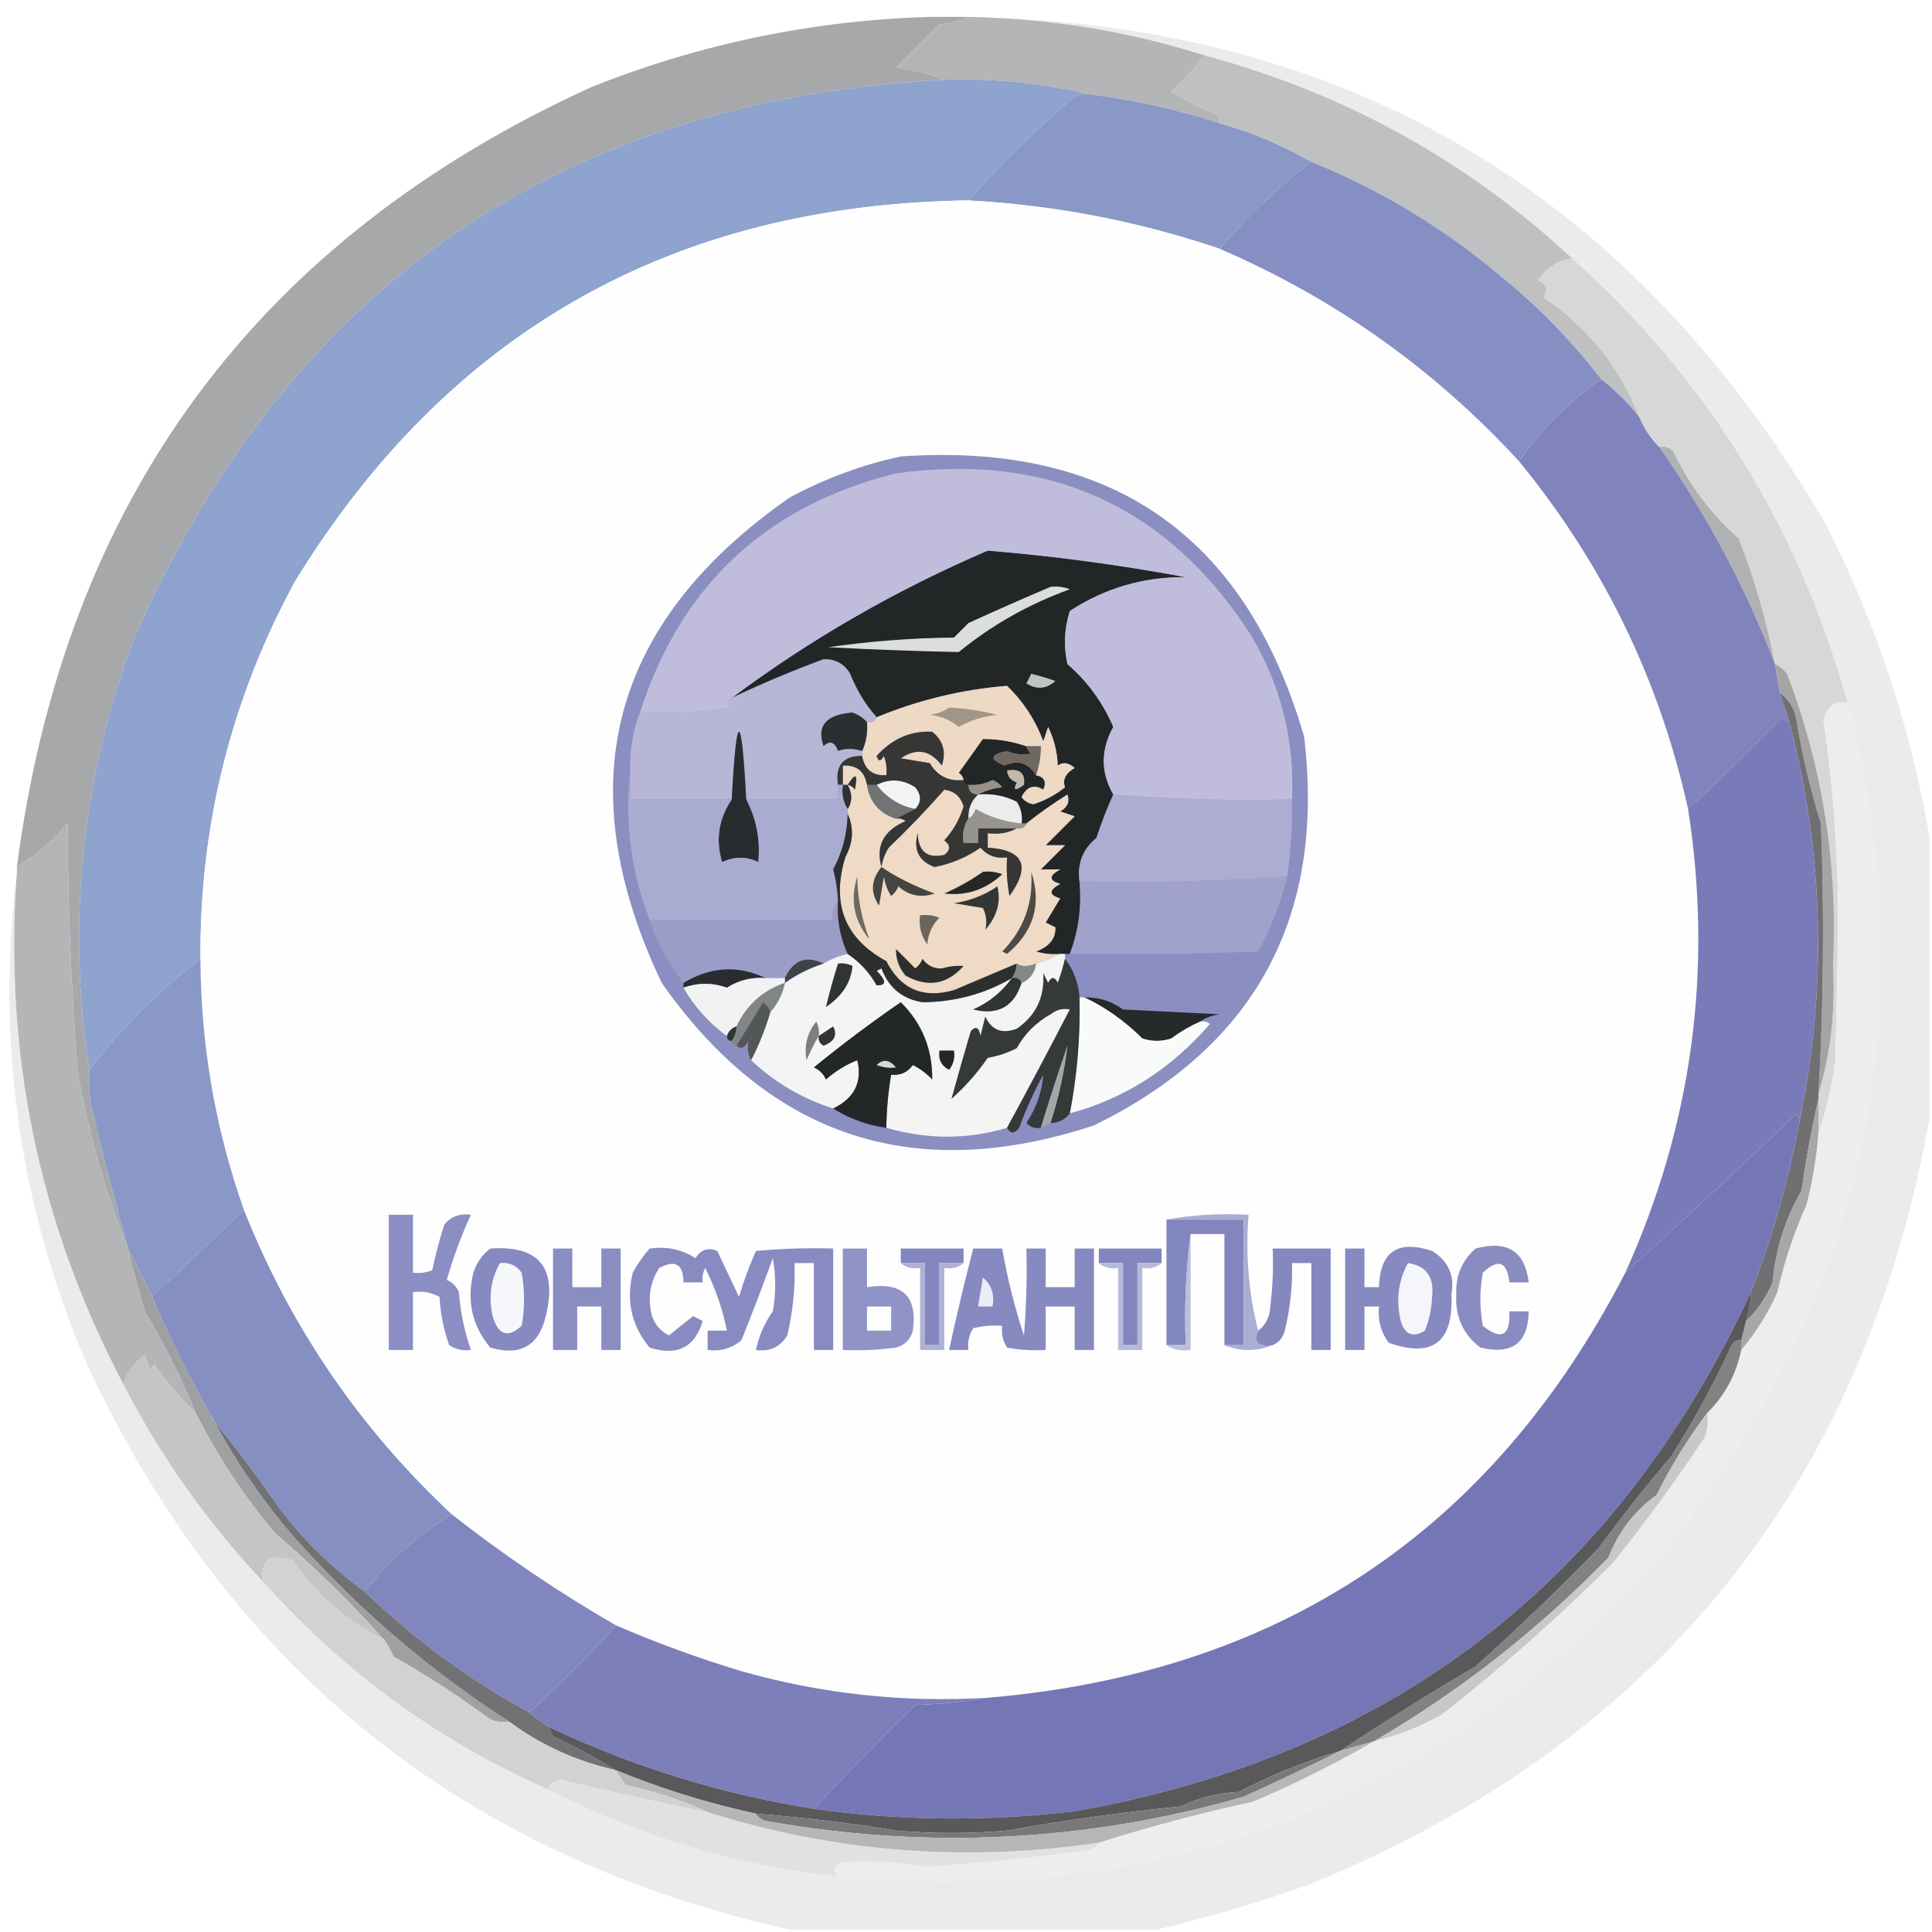 <?xml version="1.0" encoding="UTF-8"?> <svg xmlns="http://www.w3.org/2000/svg" xmlns:xlink="http://www.w3.org/1999/xlink" width="400px" height="400px" style="shape-rendering:geometricPrecision; text-rendering:geometricPrecision; image-rendering:optimizeQuality; fill-rule:evenodd; clip-rule:evenodd"> <g> <path style="opacity:0.079" fill="#010101" d="M 192.5,3.5 C 274.725,2.528 336.559,37.528 378,108.5C 388.506,129.185 395.673,150.851 399.5,173.5C 399.5,192.833 399.5,212.167 399.5,231.5C 385.821,307.685 343.155,360.518 271.5,390C 260.893,393.813 250.226,396.979 239.5,399.5C 214.167,399.5 188.833,399.5 163.5,399.5C 95.869,384.376 47.369,345.376 18,282.5C 3.978,249.633 -0.856,215.633 3.5,180.5C 0.757,218.073 8.09,253.406 25.5,286.5C 33.256,301.578 42.922,315.244 54.5,327.5C 71.108,346.119 90.775,360.453 113.5,370.5C 132.281,380.2 152.281,386.2 173.5,388.5C 242.347,394.728 299.514,372.062 345,320.5C 386.056,268.396 398.556,210.062 382.5,145.5C 372.437,109.144 353.437,78.477 325.5,53.5C 303.754,33.288 278.421,19.288 249.5,11.5C 233.687,6.477 217.353,3.81 200.5,3.5C 197.833,3.5 195.167,3.5 192.5,3.5 Z"></path> </g> <g> <path style="opacity:0.993" fill="#b3b5b6" d="M 200.5,3.5 C 217.353,3.81 233.687,6.477 249.5,11.5C 247.372,14.13 245.039,16.63 242.5,19C 245.397,20.737 248.397,22.237 251.5,23.5C 252.298,23.957 252.631,24.624 252.5,25.5C 243.682,22.672 234.682,20.672 225.5,19.5C 215.776,17.194 205.776,16.194 195.5,16.5C 192.372,15.368 189.038,14.535 185.5,14C 188.5,11 191.5,8 194.5,5C 196.708,4.809 198.708,4.309 200.5,3.5 Z"></path> </g> <g> <path style="opacity:0.972" fill="#a4a6a7" d="M 192.5,3.5 C 195.167,3.5 197.833,3.5 200.5,3.5C 198.708,4.309 196.708,4.809 194.5,5C 191.5,8 188.5,11 185.5,14C 189.038,14.535 192.372,15.368 195.5,16.5C 116.121,20.737 60.287,59.07 28,131.5C 16.917,160.81 13.75,190.81 18.5,221.5C 18.336,224.187 18.503,226.854 19,229.5C 21.35,239.235 23.85,248.902 26.5,258.5C 21.736,246.687 18.236,234.354 16,221.5C 14.709,204.233 14.042,187.233 14,170.5C 10.902,174.107 7.402,177.107 3.5,179.5C 13.388,103.497 53.054,49.664 122.5,18C 144.979,9.047 168.312,4.214 192.5,3.5 Z"></path> </g> <g> <path style="opacity:1" fill="#8ea3ce" d="M 195.5,16.5 C 205.776,16.194 215.776,17.194 225.5,19.5C 224.448,19.351 223.448,19.517 222.5,20C 214.662,26.671 207.329,33.838 200.5,41.5C 139.283,42.346 92.783,68.679 61,120.5C 47.834,144.829 41.334,170.829 41.5,198.5C 32.812,205.188 25.146,212.854 18.5,221.5C 13.75,190.81 16.917,160.81 28,131.5C 60.287,59.07 116.121,20.737 195.5,16.5 Z"></path> </g> <g> <path style="opacity:1" fill="#8a98c8" d="M 225.5,19.5 C 234.682,20.672 243.682,22.672 252.5,25.5C 259.231,27.405 265.564,30.071 271.5,33.5C 264.556,38.775 258.223,44.775 252.5,51.5C 235.653,45.803 218.32,42.469 200.5,41.5C 207.329,33.838 214.662,26.671 222.5,20C 223.448,19.517 224.448,19.351 225.5,19.5 Z"></path> </g> <g> <path style="opacity:0.998" fill="#bfc0c1" d="M 249.5,11.5 C 278.421,19.288 303.754,33.288 325.5,53.5C 322.561,53.918 320.228,55.418 318.5,58C 320.335,58.928 320.668,60.094 319.5,61.5C 328.792,67.761 335.459,76.095 339.5,86.5C 337.194,83.527 334.527,80.861 331.5,78.5C 325.395,70.56 318.395,63.393 310.5,57C 298.773,47.133 285.773,39.3 271.5,33.5C 265.564,30.071 259.231,27.405 252.5,25.5C 252.631,24.624 252.298,23.957 251.5,23.5C 248.397,22.237 245.397,20.737 242.5,19C 245.039,16.63 247.372,14.13 249.5,11.5 Z"></path> </g> <g> <path style="opacity:1" fill="#fefefe" d="M 200.5,41.5 C 218.32,42.469 235.653,45.803 252.5,51.5C 276.257,61.721 296.924,76.387 314.5,95.5C 331.909,116.738 343.576,140.738 349.5,167.5C 354.685,200.866 350.352,232.866 336.5,263.5C 308.897,317.053 264.897,346.387 204.5,351.5C 187.171,352.556 170.171,350.723 153.5,346C 144.629,343.322 135.962,340.155 127.5,336.5C 115.643,329.649 104.31,321.983 93.5,313.5C 74.433,295.69 60.1,274.69 50.5,250.5C 44.567,233.719 41.567,216.386 41.5,198.5C 41.334,170.829 47.834,144.829 61,120.5C 92.783,68.679 139.283,42.346 200.5,41.5 Z"></path> </g> <g> <path style="opacity:1" fill="#868fc3" d="M 271.5,33.5 C 285.773,39.3 298.773,47.133 310.5,57C 318.395,63.393 325.395,70.56 331.5,78.5C 324.812,83.188 319.146,88.855 314.5,95.5C 296.924,76.387 276.257,61.721 252.5,51.5C 258.223,44.775 264.556,38.775 271.5,33.5 Z"></path> </g> <g> <path style="opacity:1" fill="#8b8ec1" d="M 186.5,94.5 C 230.052,91.505 257.885,110.838 270,152.5C 274.455,189.767 259.955,216.601 226.5,233C 189.26,245.283 159.427,235.449 137,203.5C 117.476,162.436 126.309,128.936 163.5,103C 170.88,99.044 178.547,96.211 186.5,94.5 Z"></path> </g> <g> <path style="opacity:1" fill="#b0b1b3" d="M 343.5,92.5 C 344.675,92.281 345.675,92.614 346.5,93.5C 349.796,100.437 354.296,106.437 360,111.5C 363.319,119.927 365.819,128.594 367.5,137.5C 361.357,121.55 353.357,106.55 343.5,92.5 Z"></path> </g> <g> <path style="opacity:1" fill="#232626" d="M 230.5,164.5 C 229.202,167.35 228.036,170.35 227,173.5C 224.179,175.786 223.013,178.786 223.5,182.5C 223.985,187.729 223.318,192.729 221.5,197.5C 221.167,197.5 220.833,197.5 220.5,197.5C 220.167,197.5 219.833,197.5 219.5,197.5C 217.801,197.66 216.134,197.494 214.5,197C 217.257,195.97 218.591,194.303 218.5,192C 217.833,191.667 217.167,191.333 216.5,191C 217.5,189.333 218.5,187.667 219.5,186C 217.109,185.309 217.109,184.309 219.5,183C 217.109,182.309 217.109,181.309 219.5,180C 218.167,180 216.833,180 215.5,180C 217.167,178.333 218.833,176.667 220.5,175C 219.167,175 217.833,175 216.5,175C 218.5,173 220.5,171 222.5,169C 221.5,168.667 220.5,168.333 219.5,168C 221.007,167.163 221.507,165.996 221,164.5C 217.936,166.424 215.102,168.424 212.5,170.5C 212.167,170.5 211.833,170.5 211.5,170.5C 211.714,168.856 211.38,167.356 210.5,166C 207.986,164.748 205.32,164.248 202.5,164.5C 203.952,163.698 205.618,163.198 207.5,163C 206.975,162.308 206.308,161.808 205.5,161.5C 203.929,162.309 202.262,162.643 200.5,162.5C 199.833,162.5 199.5,162.167 199.5,161.5C 199.389,160.883 199.056,160.383 198.5,160C 200.167,157.667 201.833,155.333 203.5,153C 206.637,152.995 209.637,153.495 212.5,154.5C 212.611,155.117 212.944,155.617 213.5,156C 211.821,156.395 210.155,156.228 208.5,155.5C 204.923,156.209 204.756,157.209 208,158.5C 210.702,157.261 212.868,157.927 214.5,160.5C 216.225,160.843 216.725,161.843 216,163.5C 214.129,162.332 212.629,162.832 211.5,165C 212.108,165.87 212.941,166.37 214,166.5C 216.39,165.722 218.557,164.555 220.5,163C 219.939,161.434 220.606,160.101 222.5,159C 221.24,157.887 220.073,157.72 219,158.5C 218.882,155.629 218.216,152.962 217,150.5C 216.667,151.5 216.333,152.5 216,153.5C 214.383,149.103 211.883,145.269 208.5,142C 199.192,142.743 190.192,144.91 181.5,148.5C 179.22,145.972 177.386,142.972 176,139.5C 174.745,137.406 172.912,136.406 170.5,136.5C 164.081,138.874 157.748,141.54 151.5,144.5C 167.797,132.339 185.464,122.172 204.5,114C 218.228,115.127 231.894,116.961 245.5,119.5C 236.791,119.403 228.791,121.736 221.5,126.5C 220.341,130.122 220.175,133.789 221,137.5C 225.12,141.047 228.287,145.38 230.5,150.5C 227.857,155.243 227.857,159.909 230.5,164.5 Z"></path> </g> <g> <path style="opacity:1" fill="#8083bc" d="M 331.5,78.5 C 334.527,80.861 337.194,83.527 339.5,86.5C 340.441,88.772 341.774,90.772 343.5,92.5C 353.357,106.55 361.357,121.55 367.5,137.5C 367.833,139.5 368.167,141.5 368.5,143.5C 369.167,145.5 369.833,147.5 370.5,149.5C 369.883,149.389 369.383,149.056 369,148.5C 362.631,155.036 356.131,161.369 349.5,167.5C 343.576,140.738 331.909,116.738 314.5,95.5C 319.146,88.855 324.812,83.188 331.5,78.5 Z"></path> </g> <g> <path style="opacity:1" fill="#c0bddc" d="M 267.5,165.5 C 254.989,165.829 242.655,165.495 230.5,164.5C 227.857,159.909 227.857,155.243 230.5,150.5C 228.287,145.38 225.12,141.047 221,137.5C 220.175,133.789 220.341,130.122 221.5,126.5C 228.791,121.736 236.791,119.403 245.5,119.5C 231.894,116.961 218.228,115.127 204.5,114C 185.464,122.172 167.797,132.339 151.5,144.5C 150.45,144.905 150.45,145.571 151.5,146.5C 145.202,147.496 138.868,147.83 132.5,147.5C 140.962,121.207 158.628,104.707 185.5,98C 217.28,93.646 241.78,104.813 259,131.5C 265.221,141.996 268.055,153.329 267.5,165.5 Z"></path> </g> <g> <path style="opacity:1" fill="#d7d7d8" d="M 325.5,53.5 C 353.437,78.477 372.437,109.144 382.5,145.5C 380.105,144.987 378.438,146.154 377.5,149C 379.812,164.389 380.812,180.056 380.5,196C 380.333,203.833 380.167,211.667 380,219.5C 379.333,224.755 378.166,229.755 376.5,234.5C 376.5,232.167 376.5,229.833 376.5,227.5C 376.5,227.167 376.5,226.833 376.5,226.5C 379.032,218.084 380.032,209.251 379.5,200C 380.572,179.134 377.406,158.968 370,139.5C 369.292,138.619 368.458,137.953 367.5,137.5C 365.819,128.594 363.319,119.927 360,111.5C 354.296,106.437 349.796,100.437 346.5,93.5C 345.675,92.614 344.675,92.281 343.5,92.5C 341.774,90.772 340.441,88.772 339.5,86.5C 335.459,76.095 328.792,67.761 319.5,61.5C 320.668,60.094 320.335,58.928 318.5,58C 320.228,55.418 322.561,53.918 325.5,53.5 Z"></path> </g> <g> <path style="opacity:1" fill="#dcdddd" d="M 217.5,121.5 C 218.873,121.343 220.207,121.51 221.5,122C 213.054,125.054 205.388,129.387 198.5,135C 189.528,134.82 180.528,134.486 171.5,134C 180.091,132.756 188.758,132.089 197.5,132C 198.5,131 199.5,130 200.5,129C 206.226,126.379 211.893,123.879 217.5,121.5 Z"></path> </g> <g> <path style="opacity:1" fill="#c1c2c2" d="M 213.5,139.5 C 215.179,139.892 216.846,140.392 218.5,141C 216.647,142.669 214.647,142.835 212.5,141.5C 212.863,140.817 213.196,140.15 213.5,139.5 Z"></path> </g> <g> <path style="opacity:1" fill="#edd9c4" d="M 214.5,160.5 C 215.15,158.565 215.483,156.565 215.5,154.5C 214.5,154.5 213.5,154.5 212.5,154.5C 209.637,153.495 206.637,152.995 203.5,153C 201.833,155.333 200.167,157.667 198.5,160C 199.056,160.383 199.389,160.883 199.5,161.5C 196.393,161.826 194.06,160.659 192.5,158C 190.5,157.667 188.5,157.333 186.5,157C 189.757,154.784 192.59,155.284 195,158.5C 195.936,155.648 195.27,153.315 193,151.5C 188.553,151.275 184.72,152.942 181.5,156.5C 181.846,157.696 182.346,157.696 183,156.5C 183.49,157.793 183.657,159.127 183.5,160.5C 180.656,160.657 178.989,159.324 178.5,156.5C 178.5,156.167 178.5,155.833 178.5,155.5C 179.341,153.621 179.675,151.621 179.5,149.5C 180.492,149.672 181.158,149.338 181.5,148.5C 190.192,144.91 199.192,142.743 208.5,142C 211.883,145.269 214.383,149.103 216,153.5C 216.333,152.5 216.667,151.5 217,150.5C 218.216,152.962 218.882,155.629 219,158.5C 220.073,157.72 221.24,157.887 222.5,159C 220.606,160.101 219.939,161.434 220.5,163C 218.557,164.555 216.39,165.722 214,166.5C 212.941,166.37 212.108,165.87 211.5,165C 212.629,162.832 214.129,162.332 216,163.5C 216.725,161.843 216.225,160.843 214.5,160.5 Z"></path> </g> <g> <path style="opacity:1" fill="#a4a4a5" d="M 367.5,137.5 C 368.458,137.953 369.292,138.619 370,139.5C 377.406,158.968 380.572,179.134 379.5,200C 380.032,209.251 379.032,218.084 376.5,226.5C 377.555,207.847 377.722,189.18 377,170.5C 374.861,163.612 373.195,156.612 372,149.5C 371.647,146.848 370.48,144.848 368.5,143.5C 368.167,141.5 367.833,139.5 367.5,137.5 Z"></path> </g> <g> <path style="opacity:1" fill="#2c2f31" d="M 179.5,149.5 C 179.675,151.621 179.341,153.621 178.5,155.5C 176.669,154.948 175.003,154.948 173.5,155.5C 172.803,153.615 171.803,153.282 170.5,154.5C 168.994,150.26 170.994,147.926 176.5,147.5C 177.739,147.942 178.739,148.609 179.5,149.5 Z"></path> </g> <g> <path style="opacity:1" fill="#a09587" d="M 196.5,146.5 C 199.874,146.674 203.207,147.174 206.5,148C 203.648,148.269 200.982,149.103 198.5,150.5C 196.78,149.066 194.78,148.233 192.5,148C 194.058,147.79 195.391,147.29 196.5,146.5 Z"></path> </g> <g> <path style="opacity:1" fill="#b8b6d7" d="M 181.5,148.5 C 181.158,149.338 180.492,149.672 179.5,149.5C 178.739,148.609 177.739,147.942 176.5,147.5C 170.994,147.926 168.994,150.26 170.5,154.5C 171.803,153.282 172.803,153.615 173.5,155.5C 175.003,154.948 176.669,154.948 178.5,155.5C 178.5,155.833 178.5,156.167 178.5,156.5C 174.554,156.488 172.887,158.488 173.5,162.5C 173.5,163.5 173.5,164.5 173.5,165.5C 167.167,165.5 160.833,165.5 154.5,165.5C 153.5,146.833 152.5,146.833 151.5,165.5C 144.5,165.5 137.5,165.5 130.5,165.5C 130.5,163.5 130.5,161.5 130.5,159.5C 130.332,155.342 130.998,151.342 132.5,147.5C 138.868,147.83 145.202,147.496 151.5,146.5C 150.45,145.571 150.45,144.905 151.5,144.5C 157.748,141.54 164.081,138.874 170.5,136.5C 172.912,136.406 174.745,137.406 176,139.5C 177.386,142.972 179.22,145.972 181.5,148.5 Z"></path> </g> <g> <path style="opacity:1" fill="#6e6860" d="M 212.5,154.5 C 213.5,154.5 214.5,154.5 215.5,154.5C 215.483,156.565 215.15,158.565 214.5,160.5C 212.868,157.927 210.702,157.261 208,158.5C 204.756,157.209 204.923,156.209 208.5,155.5C 210.155,156.228 211.821,156.395 213.5,156C 212.944,155.617 212.611,155.117 212.5,154.5 Z"></path> </g> <g> <path style="opacity:1" fill="#eedac5" d="M 179.5,162.5 C 180.054,166.055 182.054,168.388 185.5,169.5C 186.239,169.369 186.906,169.536 187.5,170C 182.936,171.965 181.27,175.131 182.5,179.5C 182.709,178.078 183.209,176.745 184,175.5C 188.05,171.618 191.884,167.618 195.5,163.5C 197.609,163.775 198.942,164.942 199.5,167C 198.679,169.643 197.346,171.976 195.5,174C 196.833,175 196.833,176 195.5,177C 191.954,177.793 190.12,176.293 190,172.5C 189.07,175.974 190.237,178.307 193.5,179.5C 196.989,178.822 200.156,177.488 203,175.5C 204.444,177.155 206.278,177.822 208.5,177.5C 208.336,180.187 208.503,182.854 209,185.5C 213.461,179.291 211.961,175.958 204.5,175.5C 204.5,174.5 204.5,173.5 204.5,172.5C 206.735,172.795 208.735,172.461 210.5,171.5C 211.492,171.672 212.158,171.338 212.5,170.5C 215.102,168.424 217.936,166.424 221,164.5C 221.507,165.996 221.007,167.163 219.5,168C 220.5,168.333 221.5,168.667 222.5,169C 220.5,171 218.5,173 216.5,175C 217.833,175 219.167,175 220.5,175C 218.833,176.667 217.167,178.333 215.5,180C 216.833,180 218.167,180 219.5,180C 217.109,181.309 217.109,182.309 219.5,183C 217.109,184.309 217.109,185.309 219.5,186C 218.5,187.667 217.5,189.333 216.5,191C 217.167,191.333 217.833,191.667 218.5,192C 218.591,194.303 217.257,195.97 214.5,197C 216.134,197.494 217.801,197.66 219.5,197.5C 217.972,198.309 216.306,198.976 214.5,199.5C 212.812,200.176 211.479,200.176 210.5,199.5C 206.188,201.321 201.855,203.154 197.5,205C 191.144,206.82 186.477,204.82 183.5,199C 174.916,194.322 172.082,187.156 175,177.5C 176.663,174.44 176.83,171.44 175.5,168.5C 175.5,168.167 175.5,167.833 175.5,167.5C 176.494,166.001 176.494,164.334 175.5,162.5C 175.167,162.5 174.833,162.5 174.5,162.5C 174.5,161.167 174.5,159.833 174.5,158.5C 177.344,158.343 179.011,159.676 179.5,162.5 Z"></path> </g> <g> <path style="opacity:1" fill="#303230" d="M 175.5,162.5 C 177.154,159.863 177.654,160.197 177,163.5C 176.617,162.944 176.117,162.611 175.5,162.5 Z"></path> </g> <g> <path style="opacity:1" fill="#f2f3f3" d="M 189.5,167.5 C 186.238,166.865 183.572,165.198 181.5,162.5C 184.214,161.137 186.881,161.304 189.5,163C 190.801,164.616 190.801,166.116 189.5,167.5 Z"></path> </g> <g> <path style="opacity:1" fill="#9a9083" d="M 202.5,164.5 C 201.167,164.5 200.5,163.833 200.5,162.5C 202.262,162.643 203.929,162.309 205.5,161.5C 206.308,161.808 206.975,162.308 207.5,163C 205.618,163.198 203.952,163.698 202.5,164.5 Z"></path> </g> <g> <path style="opacity:1" fill="#c3b8ab" d="M 208.5,159.5 C 211.166,159.066 212.333,160.066 212,162.5C 210.16,163.833 209.66,163.666 210.5,162C 209.244,161.583 208.577,160.75 208.5,159.5 Z"></path> </g> <g> <path style="opacity:1" fill="#2e3130" d="M 174.5,162.5 C 174.833,162.5 175.167,162.5 175.5,162.5C 176.494,164.334 176.494,166.001 175.5,167.5C 174.549,166.081 174.216,164.415 174.5,162.5 Z"></path> </g> <g> <path style="opacity:1" fill="#292c2f" d="M 154.5,165.5 C 156.616,169.522 157.45,173.855 157,178.5C 154.547,177.289 152.047,177.289 149.5,178.5C 148.115,173.864 148.781,169.531 151.5,165.5C 152.5,146.833 153.5,146.833 154.5,165.5 Z"></path> </g> <g> <path style="opacity:1" fill="#ebecec" d="M 202.5,164.5 C 205.32,164.248 207.986,164.748 210.5,166C 211.38,167.356 211.714,168.856 211.5,170.5C 208.054,170.184 204.887,169.184 202,167.5C 201.722,168.416 201.222,169.082 200.5,169.5C 200.392,167.486 201.058,165.82 202.5,164.5 Z"></path> </g> <g> <path style="opacity:1" fill="#727372" d="M 179.5,162.5 C 180.167,162.5 180.833,162.5 181.5,162.5C 183.572,165.198 186.238,166.865 189.5,167.5C 188.167,168.167 186.833,168.833 185.5,169.5C 182.054,168.388 180.054,166.055 179.5,162.5 Z"></path> </g> <g> <path style="opacity:1" fill="#363735" d="M 199.5,161.5 C 199.5,162.167 199.833,162.5 200.5,162.5C 200.5,163.833 201.167,164.5 202.5,164.5C 201.058,165.82 200.392,167.486 200.5,169.5C 199.549,170.919 199.216,172.585 199.5,174.5C 200.5,174.5 201.5,174.5 202.5,174.5C 202.5,173.5 202.5,172.5 202.5,171.5C 205.167,171.5 207.833,171.5 210.5,171.5C 208.735,172.461 206.735,172.795 204.5,172.5C 204.5,173.5 204.5,174.5 204.5,175.5C 211.961,175.958 213.461,179.291 209,185.5C 208.503,182.854 208.336,180.187 208.5,177.5C 206.278,177.822 204.444,177.155 203,175.5C 200.156,177.488 196.989,178.822 193.5,179.5C 190.237,178.307 189.07,175.974 190,172.5C 190.12,176.293 191.954,177.793 195.5,177C 196.833,176 196.833,175 195.5,174C 197.346,171.976 198.679,169.643 199.5,167C 198.942,164.942 197.609,163.775 195.5,163.5C 191.884,167.618 188.05,171.618 184,175.5C 183.209,176.745 182.709,178.078 182.5,179.5C 181.27,175.131 182.936,171.965 187.5,170C 186.906,169.536 186.239,169.369 185.5,169.5C 186.833,168.833 188.167,168.167 189.5,167.5C 190.801,166.116 190.801,164.616 189.5,163C 186.881,161.304 184.214,161.137 181.5,162.5C 180.833,162.5 180.167,162.5 179.5,162.5C 179.011,159.676 177.344,158.343 174.5,158.5C 174.5,159.833 174.5,161.167 174.5,162.5C 174.167,162.5 173.833,162.5 173.5,162.5C 172.887,158.488 174.554,156.488 178.5,156.5C 178.989,159.324 180.656,160.657 183.5,160.5C 183.657,159.127 183.49,157.793 183,156.5C 182.346,157.696 181.846,157.696 181.5,156.5C 184.72,152.942 188.553,151.275 193,151.5C 195.27,153.315 195.936,155.648 195,158.5C 192.59,155.284 189.757,154.784 186.5,157C 188.5,157.333 190.5,157.667 192.5,158C 194.06,160.659 196.393,161.826 199.5,161.5 Z"></path> </g> <g> <path style="opacity:1" fill="#979490" d="M 211.5,170.5 C 211.833,170.5 212.167,170.5 212.5,170.5C 212.158,171.338 211.492,171.672 210.5,171.5C 207.833,171.5 205.167,171.5 202.5,171.5C 202.5,172.5 202.5,173.5 202.5,174.5C 201.5,174.5 200.5,174.5 199.5,174.5C 199.216,172.585 199.549,170.919 200.5,169.5C 201.222,169.082 201.722,168.416 202,167.5C 204.887,169.184 208.054,170.184 211.5,170.5 Z"></path> </g> <g> <path style="opacity:1" fill="#797bb8" d="M 370.5,149.5 C 377.65,177.135 378.316,204.801 372.5,232.5C 372.631,231.761 372.464,231.094 372,230.5C 360.277,241.727 348.443,252.727 336.5,263.5C 350.352,232.866 354.685,200.866 349.5,167.5C 356.131,161.369 362.631,155.036 369,148.5C 369.383,149.056 369.883,149.389 370.5,149.5 Z"></path> </g> <g> <path style="opacity:1" fill="#aaabd1" d="M 130.5,159.5 C 130.5,161.5 130.5,163.5 130.5,165.5C 137.5,165.5 144.5,165.5 151.5,165.5C 148.781,169.531 148.115,173.864 149.5,178.5C 152.047,177.289 154.547,177.289 157,178.5C 157.45,173.855 156.616,169.522 154.5,165.5C 160.833,165.5 167.167,165.5 173.5,165.5C 173.5,164.5 173.5,163.5 173.5,162.5C 173.833,162.5 174.167,162.5 174.5,162.5C 174.216,164.415 174.549,166.081 175.5,167.5C 175.5,167.833 175.5,168.167 175.5,168.5C 175.405,172.61 174.405,176.443 172.5,180C 173.077,182.137 173.41,184.304 173.5,186.5C 172.566,187.568 172.232,188.901 172.5,190.5C 159.833,190.5 147.167,190.5 134.5,190.5C 130.607,180.349 129.273,170.016 130.5,159.5 Z"></path> </g> <g> <path style="opacity:1" fill="#adacd3" d="M 230.5,164.5 C 242.655,165.495 254.989,165.829 267.5,165.5C 267.608,170.87 267.275,176.203 266.5,181.5C 252.245,182.482 237.912,182.816 223.5,182.5C 223.013,178.786 224.179,175.786 227,173.5C 228.036,170.35 229.202,167.35 230.5,164.5 Z"></path> </g> <g> <path style="opacity:1" fill="#252827" d="M 203.5,180.5 C 204.873,180.343 206.207,180.51 207.5,181C 204.112,184.18 200.112,185.513 195.5,185C 198.391,183.726 201.058,182.226 203.5,180.5 Z"></path> </g> <g> <path style="opacity:1" fill="#444440" d="M 182.5,179.5 C 185.347,181.495 189.013,183.328 193.5,185C 190.653,185.944 188.153,185.444 186,183.5C 185.692,184.308 185.192,184.975 184.5,185.5C 183.719,184.271 183.219,182.938 183,181.5C 182.667,183.5 182.333,185.5 182,187.5C 180.165,184.79 180.332,182.124 182.5,179.5 Z"></path> </g> <g> <path style="opacity:1" fill="#6f6a61" d="M 177.5,181.5 C 177.528,185.818 178.361,190.152 180,194.5C 176.79,190.567 175.957,186.234 177.5,181.5 Z"></path> </g> <g> <path style="opacity:1" fill="#343633" d="M 206.5,183.5 C 207.281,186.698 206.447,189.698 204,192.5C 204.379,190.925 204.212,189.425 203.5,188C 201.5,187.667 199.5,187.333 197.5,187C 200.865,186.495 203.865,185.328 206.5,183.5 Z"></path> </g> <g> <path style="opacity:0.984" fill="#b3b4b5" d="M 26.5,258.5 C 27.551,262.827 28.718,267.16 30,271.5C 34.065,278.296 37.565,285.296 40.5,292.5C 37.37,289.581 34.537,286.248 32,282.5C 31.667,282.833 31.333,283.167 31,283.5C 30.667,282.5 30.333,281.5 30,280.5C 27.873,282.114 26.373,284.114 25.5,286.5C 8.09,253.406 0.757,218.073 3.5,180.5C 3.5,180.167 3.5,179.833 3.5,179.5C 7.402,177.107 10.902,174.107 14,170.5C 14.042,187.233 14.709,204.233 16,221.5C 18.236,234.354 21.736,246.687 26.5,258.5 Z"></path> </g> <g> <path style="opacity:1" fill="#9b9dc9" d="M 173.5,186.5 C 173.242,190.367 173.908,194.034 175.5,197.5C 173.716,197.893 172.05,198.559 170.5,199.5C 166.919,197.761 164.252,198.761 162.5,202.5C 161.167,202.5 159.833,202.5 158.5,202.5C 152.805,199.792 147.138,200.126 141.5,203.5C 138.407,199.653 136.074,195.32 134.5,190.5C 147.167,190.5 159.833,190.5 172.5,190.5C 172.232,188.901 172.566,187.568 173.5,186.5 Z"></path> </g> <g> <path style="opacity:1" fill="#6a655e" d="M 190.5,189.5 C 191.873,189.343 193.207,189.51 194.5,190C 192.996,191.491 192.163,193.324 192,195.5C 190.681,193.75 190.181,191.75 190.5,189.5 Z"></path> </g> <g> <path style="opacity:1" fill="#a0a2cd" d="M 266.5,181.5 C 265.185,186.921 263.185,192.088 260.5,197C 247.504,197.5 234.504,197.667 221.5,197.5C 223.318,192.729 223.985,187.729 223.5,182.5C 237.912,182.816 252.245,182.482 266.5,181.5 Z"></path> </g> <g> <path style="opacity:1" fill="#4d4b46" d="M 213.5,180.5 C 215.709,187.215 214.042,192.882 208.5,197.5C 208.167,197.333 207.833,197.167 207.5,197C 211.97,192.426 213.97,186.926 213.5,180.5 Z"></path> </g> <g> <path style="opacity:1" fill="#f4f4f4" d="M 175.5,197.5 C 178.002,199.17 180.002,201.336 181.5,204C 183.547,204.054 183.547,203.054 181.5,201C 181.833,200.833 182.167,200.667 182.5,200.5C 183.993,204.496 186.827,206.829 191,207.5C 197.698,207.454 203.864,205.788 209.5,202.5C 207.454,205.366 204.787,207.533 201.5,209C 206.598,210.253 209.931,208.42 211.5,203.5C 213.262,202.738 214.262,201.404 214.5,199.5C 216.306,198.976 217.972,198.309 219.5,197.5C 219.833,197.5 220.167,197.5 220.5,197.5C 220.5,197.833 220.5,198.167 220.5,198.5C 220.108,200.179 219.608,201.846 219,203.5C 218.333,202.167 217.667,202.167 217,203.5C 216.667,202.833 216.333,202.167 216,201.5C 216.318,206.459 214.484,210.292 210.5,213C 207.472,214.14 205.305,213.306 204,210.5C 203.667,211.833 203.333,213.167 203,214.5C 202.683,212.699 202.016,212.366 201,213.5C 199.594,218.265 198.261,222.932 197,227.5C 199.853,224.948 202.353,222.115 204.5,219C 206.608,218.64 208.608,217.973 210.5,217C 212.167,214 214.5,211.667 217.5,210C 218.759,209.018 220.092,208.685 221.5,209C 217.266,217.188 212.932,225.355 208.5,233.5C 200.321,235.949 191.988,235.949 183.5,233.5C 183.552,229.802 183.886,226.135 184.5,222.5C 186.39,222.703 187.89,222.037 189,220.5C 190.512,221.257 191.846,222.257 193,223.5C 193.081,217.241 190.914,211.907 186.5,207.5C 180.321,211.757 174.321,216.257 168.5,221C 169.667,221.5 170.5,222.333 171,223.5C 172.916,221.791 175.082,220.457 177.5,219.5C 178.564,224.039 176.898,227.372 172.5,229.5C 166.046,227.442 160.379,224.109 155.5,219.5C 157.126,216.375 158.46,213.042 159.5,209.5C 161.008,207.819 162.008,205.819 162.5,203.5C 164.921,201.762 167.588,200.429 170.5,199.5C 172.05,198.559 173.716,197.893 175.5,197.5 Z"></path> </g> <g> <path style="opacity:1" fill="#3f4349" d="M 170.5,199.5 C 167.588,200.429 164.921,201.762 162.5,203.5C 162.5,203.167 162.5,202.833 162.5,202.5C 164.252,198.761 166.919,197.761 170.5,199.5 Z"></path> </g> <g> <path style="opacity:1" fill="#2d2f2e" d="M 185.5,196.5 C 186.827,197.8 188.16,199.133 189.5,200.5C 190.192,199.975 190.692,199.308 191,198.5C 191.956,199.894 193.289,200.561 195,200.5C 196.55,200.05 198.05,199.883 199.5,200C 196.076,203.853 192.076,204.52 187.5,202C 186.139,200.416 185.472,198.582 185.5,196.5 Z"></path> </g> <g> <path style="opacity:1" fill="#2a2d30" d="M 158.5,202.5 C 155.61,202.278 152.943,202.945 150.5,204.5C 147.526,203.423 144.526,203.423 141.5,204.5C 141.5,204.167 141.5,203.833 141.5,203.5C 147.138,200.126 152.805,199.792 158.5,202.5 Z"></path> </g> <g> <path style="opacity:1" fill="#303434" d="M 173.5,199.5 C 174.552,199.351 175.552,199.517 176.5,200C 176.211,203.393 174.377,206.226 171,208.5C 171.696,205.562 172.53,202.562 173.5,199.5 Z"></path> </g> <g> <path style="opacity:1" fill="#2c2f2e" d="M 175.5,168.5 C 176.83,171.44 176.663,174.44 175,177.5C 172.082,187.156 174.916,194.322 183.5,199C 186.477,204.82 191.144,206.82 197.5,205C 201.855,203.154 206.188,201.321 210.5,199.5C 210.443,200.609 210.11,201.609 209.5,202.5C 203.864,205.788 197.698,207.454 191,207.5C 186.827,206.829 183.993,204.496 182.5,200.5C 182.167,200.667 181.833,200.833 181.5,201C 183.547,203.054 183.547,204.054 181.5,204C 180.002,201.336 178.002,199.17 175.5,197.5C 173.908,194.034 173.242,190.367 173.5,186.5C 173.41,184.304 173.077,182.137 172.5,180C 174.405,176.443 175.405,172.61 175.5,168.5 Z"></path> </g> <g> <path style="opacity:1" fill="#858787" d="M 214.5,199.5 C 214.262,201.404 213.262,202.738 211.5,203.5C 211.158,202.662 210.492,202.328 209.5,202.5C 210.11,201.609 210.443,200.609 210.5,199.5C 211.479,200.176 212.812,200.176 214.5,199.5 Z"></path> </g> <g> <path style="opacity:1" fill="#f2f2f3" d="M 158.5,202.5 C 159.833,202.5 161.167,202.5 162.5,202.5C 162.5,202.833 162.5,203.167 162.5,203.5C 157.929,205.069 154.595,208.069 152.5,212.5C 151.5,212.833 150.833,213.5 150.5,214.5C 146.788,211.789 143.788,208.456 141.5,204.5C 144.526,203.423 147.526,203.423 150.5,204.5C 152.943,202.945 155.61,202.278 158.5,202.5 Z"></path> </g> <g> <path style="opacity:1" fill="#303434" d="M 209.5,202.5 C 210.492,202.328 211.158,202.662 211.5,203.5C 209.931,208.42 206.598,210.253 201.5,209C 204.787,207.533 207.454,205.366 209.5,202.5 Z"></path> </g> <g> <path style="opacity:1" fill="#828585" d="M 162.5,203.5 C 162.008,205.819 161.008,207.819 159.5,209.5C 159.217,208.711 158.717,208.044 158,207.5C 156.156,210.528 154.322,213.528 152.5,216.5C 151.833,216.5 151.5,216.167 151.5,215.5C 152.11,214.609 152.443,213.609 152.5,212.5C 154.595,208.069 157.929,205.069 162.5,203.5 Z"></path> </g> <g> <path style="opacity:1" fill="#262a2a" d="M 224.5,206.5 C 227.471,206.435 230.138,207.269 232.5,209C 239.167,209.333 245.833,209.667 252.5,210C 250.942,210.21 249.609,210.71 248.5,211.5C 246.388,212.44 244.388,213.606 242.5,215C 240.5,215.667 238.5,215.667 236.5,215C 232.848,211.37 228.848,208.537 224.5,206.5 Z"></path> </g> <g> <path style="opacity:1" fill="#232727" d="M 183.5,233.5 C 179.463,232.935 175.797,231.601 172.5,229.5C 176.898,227.372 178.564,224.039 177.5,219.5C 175.082,220.457 172.916,221.791 171,223.5C 170.5,222.333 169.667,221.5 168.5,221C 174.321,216.257 180.321,211.757 186.5,207.5C 190.914,211.907 193.081,217.241 193,223.5C 191.846,222.257 190.512,221.257 189,220.5C 187.89,222.037 186.39,222.703 184.5,222.5C 183.886,226.135 183.552,229.802 183.5,233.5 Z"></path> </g> <g> <path style="opacity:1" fill="#f9fafa" d="M 223.5,206.5 C 223.833,206.5 224.167,206.5 224.5,206.5C 228.848,208.537 232.848,211.37 236.5,215C 238.5,215.667 240.5,215.667 242.5,215C 244.388,213.606 246.388,212.44 248.5,211.5C 249.239,211.369 249.906,211.536 250.5,212C 242.42,221.334 232.753,227.5 221.5,230.5C 223.018,222.584 223.685,214.584 223.5,206.5 Z"></path> </g> <g> <path style="opacity:1" fill="#303434" d="M 152.5,212.5 C 152.443,213.609 152.11,214.609 151.5,215.5C 150.833,215.5 150.5,215.167 150.5,214.5C 150.833,213.5 151.5,212.833 152.5,212.5 Z"></path> </g> <g> <path style="opacity:1" fill="#313434" d="M 169.5,214.5 C 170.482,213.859 171.482,213.193 172.5,212.5C 173.429,214.322 172.762,215.655 170.5,216.5C 169.702,216.043 169.369,215.376 169.5,214.5 Z"></path> </g> <g> <path style="opacity:1" fill="#545757" d="M 159.5,209.5 C 158.46,213.042 157.126,216.375 155.5,219.5C 154.836,218.352 154.669,217.019 155,215.5C 154.162,216.999 153.329,217.332 152.5,216.5C 154.322,213.528 156.156,210.528 158,207.5C 158.717,208.044 159.217,208.711 159.5,209.5 Z"></path> </g> <g> <path style="opacity:1" fill="#7d7f7f" d="M 169.5,214.5 C 168.59,216.019 167.757,217.685 167,219.5C 166.431,216.536 167.098,213.87 169,211.5C 169.483,212.448 169.649,213.448 169.5,214.5 Z"></path> </g> <g> <path style="opacity:1" fill="#222626" d="M 194.5,217.5 C 195.5,217.5 196.5,217.5 197.5,217.5C 197.762,218.978 197.429,220.311 196.5,221.5C 194.889,220.68 194.222,219.346 194.5,217.5 Z"></path> </g> <g> <path style="opacity:1" fill="#353939" d="M 220.5,198.5 C 222.267,200.792 223.267,203.458 223.5,206.5C 223.685,214.584 223.018,222.584 221.5,230.5C 220.533,231.806 219.199,232.473 217.5,232.5C 219.208,227.228 220.375,221.895 221,216.5C 219.06,222.154 217.226,227.82 215.5,233.5C 214.325,233.719 213.325,233.386 212.5,232.5C 214.577,229.376 215.743,226.042 216,222.5C 214.059,226.048 212.393,229.714 211,233.5C 210.023,234.774 209.189,234.774 208.5,233.5C 212.932,225.355 217.266,217.188 221.5,209C 220.092,208.685 218.759,209.018 217.5,210C 214.5,211.667 212.167,214 210.5,217C 208.608,217.973 206.608,218.64 204.5,219C 202.353,222.115 199.853,224.948 197,227.5C 198.261,222.932 199.594,218.265 201,213.5C 202.016,212.366 202.683,212.699 203,214.5C 203.333,213.167 203.667,211.833 204,210.5C 205.305,213.306 207.472,214.14 210.5,213C 214.484,210.292 216.318,206.459 216,201.5C 216.333,202.167 216.667,202.833 217,203.5C 217.667,202.167 218.333,202.167 219,203.5C 219.608,201.846 220.108,200.179 220.5,198.5 Z"></path> </g> <g> <path style="opacity:1" fill="#d5d6d6" d="M 181.5,220.5 C 182.849,219.203 184.182,219.37 185.5,221C 184.181,221.195 182.847,221.028 181.5,220.5 Z"></path> </g> <g> <path style="opacity:1" fill="#707073" d="M 368.5,143.5 C 370.48,144.848 371.647,146.848 372,149.5C 373.195,156.612 374.861,163.612 377,170.5C 377.722,189.18 377.555,207.847 376.5,226.5C 376.5,226.833 376.5,227.167 376.5,227.5C 375.098,233.652 373.931,239.985 373,246.5C 369.615,252.369 367.615,258.702 367,265.5C 365.694,268.621 363.86,271.287 361.5,273.5C 362.15,271.565 362.483,269.565 362.5,267.5C 366.921,256.151 370.254,244.485 372.5,232.5C 378.316,204.801 377.65,177.135 370.5,149.5C 369.833,147.5 369.167,145.5 368.5,143.5 Z"></path> </g> <g> <path style="opacity:1" fill="#8a98c8" d="M 41.5,198.5 C 41.567,216.386 44.567,233.719 50.5,250.5C 44.14,256.528 37.807,262.528 31.5,268.5C 29.833,265.167 28.167,261.833 26.5,258.5C 23.85,248.902 21.35,239.235 19,229.5C 18.503,226.854 18.336,224.187 18.5,221.5C 25.146,212.854 32.812,205.188 41.5,198.5 Z"></path> </g> <g> <path style="opacity:1" fill="#a5a7a7" d="M 217.5,232.5 C 216.833,232.833 216.167,233.167 215.5,233.5C 217.226,227.82 219.06,222.154 221,216.5C 220.375,221.895 219.208,227.228 217.5,232.5 Z"></path> </g> <g> <path style="opacity:1" fill="#7576b6" d="M 372.5,232.5 C 370.254,244.485 366.921,256.151 362.5,267.5C 334.639,327.621 287.972,363.454 222.5,375C 204.441,377.152 186.441,376.985 168.5,374.5C 175.297,367.202 182.297,360.035 189.5,353C 194.684,352.826 199.684,352.326 204.5,351.5C 264.897,346.387 308.897,317.053 336.5,263.5C 348.443,252.727 360.277,241.727 372,230.5C 372.464,231.094 372.631,231.761 372.5,232.5 Z"></path> </g> <g> <path style="opacity:1" fill="#8a8ec2" d="M 80.5,251.5 C 82.167,251.5 83.833,251.5 85.5,251.5C 85.5,255.5 85.5,259.5 85.5,263.5C 86.873,263.657 88.207,263.49 89.5,263C 90.149,259.805 90.983,256.639 92,253.5C 93.444,251.845 95.278,251.178 97.5,251.5C 95.513,255.802 93.846,260.302 92.5,265C 93.667,265.5 94.5,266.333 95,267.5C 95.332,271.695 96.165,275.695 97.5,279.5C 95.856,279.714 94.356,279.38 93,278.5C 91.847,275.289 91.18,271.956 91,268.5C 89.3,267.594 87.467,267.261 85.5,267.5C 85.5,271.5 85.5,275.5 85.5,279.5C 83.833,279.5 82.167,279.5 80.5,279.5C 80.5,270.167 80.5,260.833 80.5,251.5 Z"></path> </g> <g> <path style="opacity:1" fill="#8186be" d="M 241.5,252.5 C 246.833,252.5 252.167,252.5 257.5,252.5C 257.5,261.167 257.5,269.833 257.5,278.5C 256.167,278.5 254.833,278.5 253.5,278.5C 253.5,270.833 253.5,263.167 253.5,255.5C 251.167,255.5 248.833,255.5 246.5,255.5C 245.508,262.982 245.175,270.648 245.5,278.5C 244.167,278.5 242.833,278.5 241.5,278.5C 241.5,269.833 241.5,261.167 241.5,252.5 Z"></path> </g> <g> <path style="opacity:1" fill="#abaed3" d="M 241.5,252.5 C 246.975,251.511 252.642,251.178 258.5,251.5C 257.866,259.903 258.533,267.903 260.5,275.5C 259.433,277.879 260.433,278.879 263.5,278.5C 260.167,279.833 256.833,279.833 253.5,278.5C 254.833,278.5 256.167,278.5 257.5,278.5C 257.5,269.833 257.5,261.167 257.5,252.5C 252.167,252.5 246.833,252.5 241.5,252.5 Z"></path> </g> <g> <path style="opacity:0.998" fill="#ededed" d="M 382.5,145.5 C 398.556,210.062 386.056,268.396 345,320.5C 299.514,372.062 242.347,394.728 173.5,388.5C 172.22,386.894 172.72,385.894 175,385.5C 180.751,385.23 186.251,385.564 191.5,386.5C 202.974,385.745 214.308,384.578 225.5,383C 226.416,382.722 227.082,382.222 227.5,381.5C 238.004,378.183 248.671,375.349 259.5,373C 268.171,369.291 276.505,365.124 284.5,360.5C 289.51,359.268 294.176,357.434 298.5,355C 310.902,345.272 322.736,334.772 334,323.5C 340.717,315.116 347.05,306.449 353,297.5C 353.494,295.866 353.66,294.199 353.5,292.5C 357.143,288.88 359.477,284.547 360.5,279.5C 363.532,275.939 366.032,271.939 368,267.5C 369.392,261.25 371.392,255.25 374,249.5C 375.267,244.565 376.1,239.565 376.5,234.5C 378.166,229.755 379.333,224.755 380,219.5C 380.167,211.667 380.333,203.833 380.5,196C 380.812,180.056 379.812,164.389 377.5,149C 378.438,146.154 380.105,144.987 382.5,145.5 Z"></path> </g> <g> <path style="opacity:1" fill="#bcbfdc" d="M 246.5,255.5 C 246.5,263.5 246.5,271.5 246.5,279.5C 244.585,279.784 242.919,279.451 241.5,278.5C 242.833,278.5 244.167,278.5 245.5,278.5C 245.175,270.648 245.508,262.982 246.5,255.5 Z"></path> </g> <g> <path style="opacity:1" fill="#878ac0" d="M 101.5,258.5 C 111.599,257.778 115.432,262.445 113,272.5C 111.535,278.653 107.702,280.82 101.5,279C 97.757,274.521 96.591,269.354 98,263.5C 98.697,261.416 99.864,259.749 101.5,258.5 Z"></path> </g> <g> <path style="opacity:1" fill="#898dc2" d="M 114.5,258.5 C 115.833,258.5 117.167,258.5 118.5,258.5C 118.5,261.167 118.5,263.833 118.5,266.5C 120.5,266.5 122.5,266.5 124.5,266.5C 124.5,263.833 124.5,261.167 124.5,258.5C 125.833,258.5 127.167,258.5 128.5,258.5C 128.5,265.5 128.5,272.5 128.5,279.5C 127.167,279.5 125.833,279.5 124.5,279.5C 124.5,276.5 124.5,273.5 124.5,270.5C 122.833,270.5 121.167,270.5 119.5,270.5C 119.5,273.5 119.5,276.5 119.5,279.5C 117.833,279.5 116.167,279.5 114.5,279.5C 114.5,272.5 114.5,265.5 114.5,258.5 Z"></path> </g> <g> <path style="opacity:1" fill="#888bc1" d="M 134.5,258.5 C 138.007,257.994 141.174,258.66 144,260.5C 145.067,258.717 146.567,258.217 148.5,259C 149.996,262.149 151.496,265.316 153,268.5C 153.975,265.24 155.142,262.073 156.5,259C 161.823,258.501 167.156,258.334 172.5,258.5C 172.5,265.5 172.5,272.5 172.5,279.5C 171.167,279.5 169.833,279.5 168.5,279.5C 168.5,273.5 168.5,267.5 168.5,261.5C 167.167,261.5 165.833,261.5 164.5,261.5C 164.66,266.566 164.16,271.566 163,276.5C 161.491,278.919 159.325,279.919 156.5,279.5C 157.118,276.602 158.285,273.935 160,271.5C 160.667,267.833 160.667,264.167 160,260.5C 157.931,266.206 155.765,271.872 153.5,277.5C 151.49,279.171 149.157,279.838 146.5,279.5C 146.5,278.167 146.5,276.833 146.5,275.5C 147.833,275.5 149.167,275.5 150.5,275.5C 149.589,271.002 148.089,266.668 146,262.5C 145.517,263.448 145.351,264.448 145.5,265.5C 144.167,265.5 142.833,265.5 141.5,265.5C 141.499,261.748 139.833,260.748 136.5,262.5C 134.534,265.549 134.034,268.882 135,272.5C 135.637,274.303 136.803,275.636 138.5,276.5C 140.174,275.12 141.84,273.787 143.5,272.5C 144.167,272.833 144.833,273.167 145.5,273.5C 143.835,279 140.169,280.833 134.5,279C 130.757,274.521 129.591,269.354 131,263.5C 131.997,261.677 133.164,260.01 134.5,258.5 Z"></path> </g> <g> <path style="opacity:1" fill="#9093c5" d="M 174.5,258.5 C 176.167,258.5 177.833,258.5 179.5,258.5C 179.5,261.167 179.5,263.833 179.5,266.5C 186.827,265.329 189.994,268.329 189,275.5C 188.5,277.333 187.333,278.5 185.5,279C 181.848,279.499 178.182,279.665 174.5,279.5C 174.5,272.5 174.5,265.5 174.5,258.5 Z"></path> </g> <g> <path style="opacity:1" fill="#8186be" d="M 199.5,261.5 C 197.833,261.5 196.167,261.5 194.5,261.5C 194.5,267.167 194.5,272.833 194.5,278.5C 193.5,278.5 192.5,278.5 191.5,278.5C 191.5,272.833 191.5,267.167 191.5,261.5C 189.833,261.5 188.167,261.5 186.5,261.5C 186.5,260.5 186.5,259.5 186.5,258.5C 190.833,258.5 195.167,258.5 199.5,258.5C 199.5,259.5 199.5,260.5 199.5,261.5 Z"></path> </g> <g> <path style="opacity:1" fill="#878ac0" d="M 201.5,258.5 C 203.5,258.5 205.5,258.5 207.5,258.5C 208.556,264.613 210.056,270.613 212,276.5C 212.499,270.509 212.666,264.509 212.5,258.5C 213.833,258.5 215.167,258.5 216.5,258.5C 216.5,261.167 216.5,263.833 216.5,266.5C 218.5,266.5 220.5,266.5 222.5,266.5C 222.5,263.833 222.5,261.167 222.5,258.5C 223.833,258.5 225.167,258.5 226.5,258.5C 226.5,265.5 226.5,272.5 226.5,279.5C 225.167,279.5 223.833,279.5 222.5,279.5C 222.5,276.5 222.5,273.5 222.5,270.5C 220.5,270.5 218.5,270.5 216.5,270.5C 216.5,273.5 216.5,276.5 216.5,279.5C 213.813,279.664 211.146,279.497 208.5,279C 207.62,277.644 207.286,276.144 207.5,274.5C 205.473,274.338 203.473,274.505 201.5,275C 200.62,276.356 200.286,277.856 200.5,279.5C 199.167,279.5 197.833,279.5 196.5,279.5C 198.01,272.459 199.677,265.459 201.5,258.5 Z"></path> </g> <g> <path style="opacity:1" fill="#8186be" d="M 240.5,261.5 C 238.833,261.5 237.167,261.5 235.5,261.5C 235.5,267.167 235.5,272.833 235.5,278.5C 234.5,278.5 233.5,278.5 232.5,278.5C 232.5,272.833 232.5,267.167 232.5,261.5C 230.833,261.5 229.167,261.5 227.5,261.5C 227.5,260.5 227.5,259.5 227.5,258.5C 231.833,258.5 236.167,258.5 240.5,258.5C 240.5,259.5 240.5,260.5 240.5,261.5 Z"></path> </g> <g> <path style="opacity:1" fill="#8488bf" d="M 263.5,278.5 C 260.433,278.879 259.433,277.879 260.5,275.5C 262.067,274.319 262.901,272.653 263,270.5C 263.499,266.514 263.666,262.514 263.5,258.5C 267.5,258.5 271.5,258.5 275.5,258.5C 275.5,265.5 275.5,272.5 275.5,279.5C 274.167,279.5 272.833,279.5 271.5,279.5C 271.5,273.5 271.5,267.5 271.5,261.5C 270.167,261.5 268.833,261.5 267.5,261.5C 267.622,266.232 267.122,270.898 266,275.5C 265.623,276.942 264.79,277.942 263.5,278.5 Z"></path> </g> <g> <path style="opacity:1" fill="#878ac0" d="M 278.5,258.5 C 279.833,258.5 281.167,258.5 282.5,258.5C 282.5,261.167 282.5,263.833 282.5,266.5C 283.5,266.5 284.5,266.5 285.5,266.5C 285.714,259.135 289.38,256.635 296.5,259C 299.876,261.065 301.209,264.065 300.5,268C 300.953,277.9 296.62,281.233 287.5,278C 285.887,275.772 285.22,273.272 285.5,270.5C 284.5,270.5 283.5,270.5 282.5,270.5C 282.5,273.5 282.5,276.5 282.5,279.5C 281.167,279.5 279.833,279.5 278.5,279.5C 278.5,272.5 278.5,265.5 278.5,258.5 Z"></path> </g> <g> <path style="opacity:1" fill="#898cc1" d="M 305.5,258.5 C 312.086,256.715 315.753,259.049 316.5,265.5C 315.167,265.5 313.833,265.5 312.5,265.5C 312.041,261.18 310.208,260.513 307,263.5C 306.333,267.167 306.333,270.833 307,274.5C 310.882,277.587 312.716,276.587 312.5,271.5C 313.833,271.5 315.167,271.5 316.5,271.5C 316.411,278.063 313.078,280.563 306.5,279C 302.93,276.322 301.263,272.656 301.5,268C 301.339,264.16 302.672,260.994 305.5,258.5 Z"></path> </g> <g> <path style="opacity:1" fill="#f6f7fa" d="M 103.5,261.5 C 105.39,261.297 106.89,261.963 108,263.5C 108.667,267.167 108.667,270.833 108,274.5C 105.152,277.094 103.152,276.427 102,272.5C 101.112,268.598 101.612,264.931 103.5,261.5 Z"></path> </g> <g> <path style="opacity:1" fill="#f5f6fa" d="M 291.5,261.5 C 295.312,262.078 296.979,264.411 296.5,268.5C 296.406,270.923 295.906,273.256 295,275.5C 292.546,277.013 290.879,276.346 290,273.5C 288.994,269.198 289.494,265.198 291.5,261.5 Z"></path> </g> <g> <path style="opacity:1" fill="#aeb0d4" d="M 186.5,261.5 C 188.167,261.5 189.833,261.5 191.5,261.5C 191.5,267.167 191.5,272.833 191.5,278.5C 192.5,278.5 193.5,278.5 194.5,278.5C 194.5,272.833 194.5,267.167 194.5,261.5C 196.167,261.5 197.833,261.5 199.5,261.5C 198.432,262.434 197.099,262.768 195.5,262.5C 195.5,268.167 195.5,273.833 195.5,279.5C 193.833,279.5 192.167,279.5 190.5,279.5C 190.5,273.833 190.5,268.167 190.5,262.5C 188.901,262.768 187.568,262.434 186.5,261.5 Z"></path> </g> <g> <path style="opacity:1" fill="#b6b9d9" d="M 227.5,261.5 C 229.167,261.5 230.833,261.5 232.5,261.5C 232.5,267.167 232.5,272.833 232.5,278.5C 233.5,278.5 234.5,278.5 235.5,278.5C 235.5,272.833 235.5,267.167 235.5,261.5C 237.167,261.5 238.833,261.5 240.5,261.5C 239.432,262.434 238.099,262.768 236.5,262.5C 236.5,268.167 236.5,273.833 236.5,279.5C 234.833,279.5 233.167,279.5 231.5,279.5C 231.5,273.833 231.5,268.167 231.5,262.5C 229.901,262.768 228.568,262.434 227.5,261.5 Z"></path> </g> <g> <path style="opacity:1" fill="#ecedf5" d="M 203.5,264.5 C 205.28,265.99 205.946,267.99 205.5,270.5C 204.5,270.5 203.5,270.5 202.5,270.5C 202.833,268.5 203.167,266.5 203.5,264.5 Z"></path> </g> <g> <path style="opacity:1" fill="#fdfdfe" d="M 179.5,270.5 C 181.167,270.5 182.833,270.5 184.5,270.5C 184.5,272.167 184.5,273.833 184.5,275.5C 182.833,275.5 181.167,275.5 179.5,275.5C 179.5,273.833 179.5,272.167 179.5,270.5 Z"></path> </g> <g> <path style="opacity:1" fill="#a7a7a7" d="M 376.5,227.5 C 376.5,229.833 376.5,232.167 376.5,234.5C 376.1,239.565 375.267,244.565 374,249.5C 371.392,255.25 369.392,261.25 368,267.5C 366.032,271.939 363.532,275.939 360.5,279.5C 360.5,278.833 360.5,278.167 360.5,277.5C 360.833,276.167 361.167,274.833 361.5,273.5C 363.86,271.287 365.694,268.621 367,265.5C 367.615,258.702 369.615,252.369 373,246.5C 373.931,239.985 375.098,233.652 376.5,227.5 Z"></path> </g> <g> <path style="opacity:1" fill="#858fc2" d="M 50.5,250.5 C 60.1,274.69 74.433,295.69 93.5,313.5C 86.602,317.726 80.602,323.059 75.5,329.5C 68.874,324.708 63.04,319.041 58,312.5C 53.723,306.253 49.223,300.253 44.5,294.5C 39.655,286.143 35.322,277.477 31.5,268.5C 37.807,262.528 44.14,256.528 50.5,250.5 Z"></path> </g> <g> <path style="opacity:1" fill="#9fa0a1" d="M 26.5,258.5 C 28.167,261.833 29.833,265.167 31.5,268.5C 35.322,277.477 39.655,286.143 44.5,294.5C 49.329,303.475 55.162,311.808 62,319.5C 74.992,333.868 89.492,346.201 105.5,356.5C 104.127,356.657 102.793,356.49 101.5,356C 95.074,351.23 88.408,346.897 81.5,343C 80.915,341.698 80.249,340.531 79.5,339.5C 72.505,331.671 65.005,324.338 57,317.5C 50.454,309.709 44.954,301.376 40.5,292.5C 37.565,285.296 34.065,278.296 30,271.5C 28.718,267.16 27.551,262.827 26.5,258.5 Z"></path> </g> <g> <path style="opacity:0.999" fill="#c4c5c5" d="M 40.5,292.5 C 44.954,301.376 50.454,309.709 57,317.5C 65.005,324.338 72.505,331.671 79.5,339.5C 71.826,335.668 65.493,330.168 60.5,323C 55.739,321.627 53.739,323.127 54.5,327.5C 42.922,315.244 33.256,301.578 25.5,286.5C 26.373,284.114 27.873,282.114 30,280.5C 30.333,281.5 30.667,282.5 31,283.5C 31.333,283.167 31.667,282.833 32,282.5C 34.537,286.248 37.37,289.581 40.5,292.5 Z"></path> </g> <g> <path style="opacity:1" fill="#8286be" d="M 93.5,313.5 C 104.31,321.983 115.643,329.649 127.5,336.5C 121.806,342.86 115.806,348.86 109.5,354.5C 97.019,347.679 85.685,339.346 75.5,329.5C 80.602,323.059 86.602,317.726 93.5,313.5 Z"></path> </g> <g> <path style="opacity:1" fill="#828282" d="M 360.5,277.5 C 360.5,278.167 360.5,278.833 360.5,279.5C 359.477,284.547 357.143,288.88 353.5,292.5C 349.511,297.8 346.011,303.467 343,309.5C 338.432,312.811 335.099,317.144 333,322.5C 318.365,337.514 302.198,350.181 284.5,360.5C 282.167,361.167 279.833,361.833 277.5,362.5C 286.634,356.429 295.967,350.595 305.5,345C 314.204,337.197 322.704,329.03 331,320.5C 335.748,314.024 340.748,307.691 346,301.5C 350.675,294.153 354.842,286.486 358.5,278.5C 358.957,277.702 359.624,277.369 360.5,277.5 Z"></path> </g> <g> <path style="opacity:1" fill="#c8c8c8" d="M 353.5,292.5 C 353.66,294.199 353.494,295.866 353,297.5C 347.05,306.449 340.717,315.116 334,323.5C 322.736,334.772 310.902,345.272 298.5,355C 294.176,357.434 289.51,359.268 284.5,360.5C 302.198,350.181 318.365,337.514 333,322.5C 335.099,317.144 338.432,312.811 343,309.5C 346.011,303.467 349.511,297.8 353.5,292.5 Z"></path> </g> <g> <path style="opacity:1" fill="#727275" d="M 44.5,294.5 C 49.223,300.253 53.723,306.253 58,312.5C 63.04,319.041 68.874,324.708 75.5,329.5C 85.685,339.346 97.019,347.679 109.5,354.5C 110.872,355.512 112.205,356.512 113.5,357.5C 113.804,358.15 114.137,358.817 114.5,359.5C 119.018,361.591 123.351,363.924 127.5,366.5C 119.307,364.649 111.974,361.316 105.5,356.5C 89.492,346.201 74.992,333.868 62,319.5C 55.162,311.808 49.329,303.475 44.5,294.5 Z"></path> </g> <g> <path style="opacity:1" fill="#7d7fba" d="M 127.5,336.5 C 135.962,340.155 144.629,343.322 153.5,346C 170.171,350.723 187.171,352.556 204.5,351.5C 199.684,352.326 194.684,352.826 189.5,353C 182.297,360.035 175.297,367.202 168.5,374.5C 149.332,371.443 130.999,365.777 113.5,357.5C 112.205,356.512 110.872,355.512 109.5,354.5C 115.806,348.86 121.806,342.86 127.5,336.5 Z"></path> </g> <g> <path style="opacity:1" fill="#d1d2d2" d="M 79.5,339.5 C 80.249,340.531 80.915,341.698 81.5,343C 88.408,346.897 95.074,351.23 101.5,356C 102.793,356.49 104.127,356.657 105.5,356.5C 111.974,361.316 119.307,364.649 127.5,366.5C 128.141,367.482 128.807,368.482 129.5,369.5C 135.797,370.932 141.797,372.932 147.5,375.5C 137,373.281 126.5,370.947 116,368.5C 114.699,368.639 113.866,369.305 113.5,370.5C 90.775,360.453 71.108,346.119 54.5,327.5C 53.739,323.127 55.739,321.627 60.5,323C 65.493,330.168 71.826,335.668 79.5,339.5 Z"></path> </g> <g> <path style="opacity:1" fill="#59595c" d="M 362.5,267.5 C 362.483,269.565 362.15,271.565 361.5,273.5C 361.167,274.833 360.833,276.167 360.5,277.5C 359.624,277.369 358.957,277.702 358.5,278.5C 354.842,286.486 350.675,294.153 346,301.5C 340.748,307.691 335.748,314.024 331,320.5C 322.704,329.03 314.204,337.197 305.5,345C 295.967,350.595 286.634,356.429 277.5,362.5C 270.239,364.644 263.239,367.477 256.5,371C 252.281,371.173 248.281,372.173 244.5,374C 232.403,375.204 220.403,376.871 208.5,379C 200.833,379.667 193.167,379.667 185.5,379C 175.976,377.446 166.31,376.279 156.5,375.5C 146.533,373.343 136.867,370.343 127.5,366.5C 123.351,363.924 119.018,361.591 114.5,359.5C 114.137,358.817 113.804,358.15 113.5,357.5C 130.999,365.777 149.332,371.443 168.5,374.5C 186.441,376.985 204.441,377.152 222.5,375C 287.972,363.454 334.639,327.621 362.5,267.5 Z"></path> </g> <g> <path style="opacity:1" fill="#797979" d="M 277.5,362.5 C 270.959,365.746 264.292,368.913 257.5,372C 224.989,381.324 191.989,382.991 158.5,377C 157.584,376.722 156.918,376.222 156.5,375.5C 166.31,376.279 175.976,377.446 185.5,379C 193.167,379.667 200.833,379.667 208.5,379C 220.403,376.871 232.403,375.204 244.5,374C 248.281,372.173 252.281,371.173 256.5,371C 263.239,367.477 270.239,364.644 277.5,362.5 Z"></path> </g> <g> <path style="opacity:1" fill="#e1e1e1" d="M 147.5,375.5 C 173.618,383.537 200.284,385.537 227.5,381.5C 227.082,382.222 226.416,382.722 225.5,383C 214.308,384.578 202.974,385.745 191.5,386.5C 186.251,385.564 180.751,385.23 175,385.5C 172.72,385.894 172.22,386.894 173.5,388.5C 152.281,386.2 132.281,380.2 113.5,370.5C 113.866,369.305 114.699,368.639 116,368.5C 126.5,370.947 137,373.281 147.5,375.5 Z"></path> </g> <g> <path style="opacity:1" fill="#b6b6b6" d="M 284.5,360.5 C 276.505,365.124 268.171,369.291 259.5,373C 248.671,375.349 238.004,378.183 227.5,381.5C 200.284,385.537 173.618,383.537 147.5,375.5C 141.797,372.932 135.797,370.932 129.5,369.5C 128.807,368.482 128.141,367.482 127.5,366.5C 136.867,370.343 146.533,373.343 156.5,375.5C 156.918,376.222 157.584,376.722 158.5,377C 191.989,382.991 224.989,381.324 257.5,372C 264.292,368.913 270.959,365.746 277.5,362.5C 279.833,361.833 282.167,361.167 284.5,360.5 Z"></path> </g> </svg> 